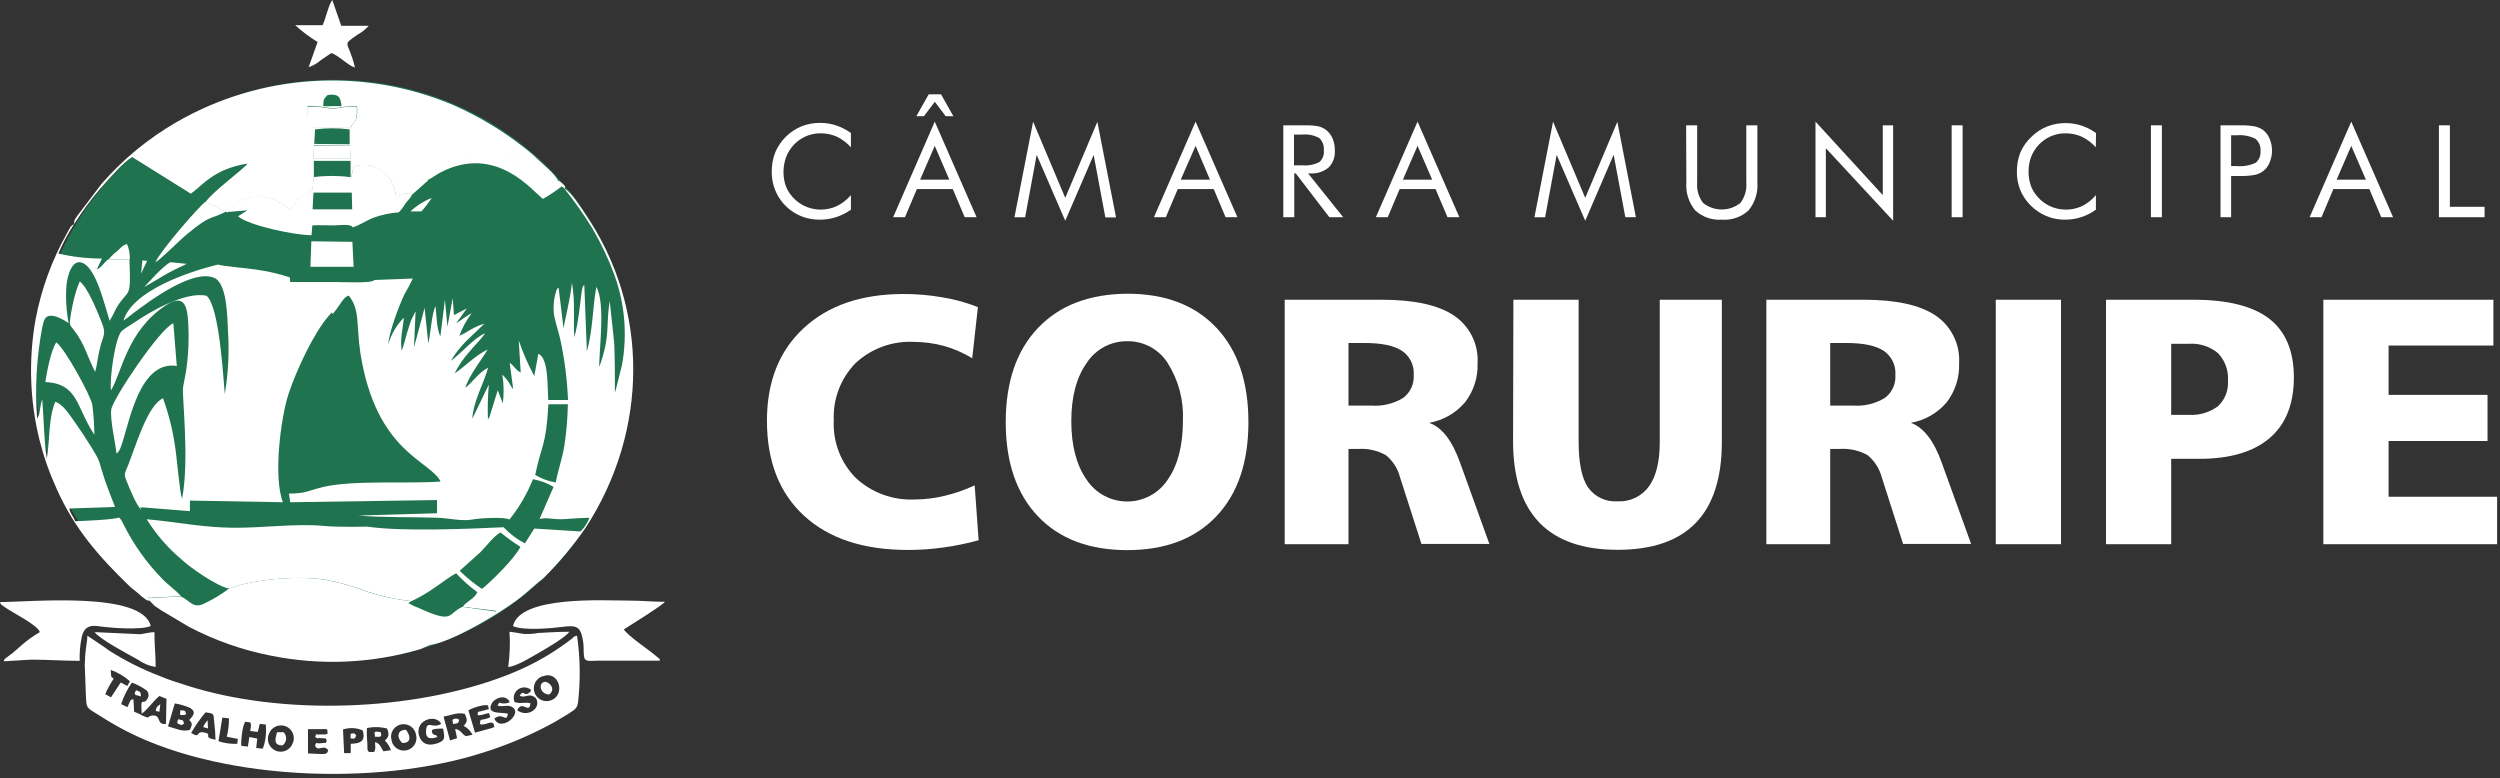 <svg width="379" height="118" viewBox="0 0 379 118" fill="none" xmlns="http://www.w3.org/2000/svg">
<rect x="0" y="0" width="379" height="118" fill="#333333" stroke="none"/>
<g clip-path="url(#clip0_620_542)">
<path d="M148.25 46.56L147.39 54.31C146.049 53.493 144.602 52.864 143.09 52.441C141.604 52.036 140.07 51.831 138.53 51.831C136.915 51.749 135.301 51.993 133.782 52.548C132.263 53.102 130.872 53.957 129.69 55.06C128.575 56.206 127.708 57.569 127.142 59.064C126.576 60.559 126.323 62.154 126.4 63.751C126.323 65.357 126.581 66.962 127.158 68.463C127.734 69.964 128.617 71.329 129.75 72.471C130.948 73.578 132.355 74.436 133.888 74.994C135.421 75.552 137.05 75.799 138.68 75.721C140.189 75.715 141.693 75.533 143.16 75.18C144.744 74.805 146.285 74.268 147.76 73.581L148.36 81.9C146.6 82.388 144.809 82.755 143 83.001C141.221 83.249 139.426 83.373 137.63 83.371C130.903 83.371 125.66 81.644 121.9 78.191C118.14 74.737 116.263 69.927 116.27 63.761C116.27 57.867 118.12 53.2 121.82 49.761C125.52 46.321 130.547 44.59 136.9 44.571C138.911 44.564 140.919 44.734 142.9 45.081C144.732 45.375 146.527 45.872 148.25 46.56Z" fill="white"/>
<path d="M170.91 44.529C176.663 44.529 181.16 46.246 184.4 49.679C187.64 53.113 189.26 57.886 189.26 63.999C189.26 70.099 187.64 74.856 184.4 78.269C181.16 81.683 176.663 83.393 170.91 83.399C165.123 83.399 160.603 81.689 157.35 78.269C154.097 74.849 152.47 70.093 152.47 63.999C152.47 57.906 154.1 53.146 157.36 49.719C160.62 46.293 165.137 44.563 170.91 44.529ZM170.91 51.729C169.686 51.711 168.478 52.005 167.398 52.582C166.319 53.159 165.404 54.001 164.74 55.029C163.18 57.229 162.41 60.169 162.41 63.849C162.41 67.529 163.18 70.509 164.73 72.719C165.402 73.736 166.315 74.571 167.388 75.148C168.461 75.726 169.661 76.028 170.88 76.028C172.099 76.028 173.298 75.726 174.372 75.148C175.445 74.571 176.358 73.736 177.03 72.719C178.557 70.519 179.323 67.559 179.33 63.839C179.485 60.723 178.671 57.635 177 54.999C176.346 53.982 175.444 53.148 174.378 52.576C173.313 52.004 172.119 51.712 170.91 51.729Z" fill="white"/>
<path d="M194.76 45.44H209.49C214.39 45.44 218.03 46.236 220.41 47.83C221.59 48.621 222.542 49.708 223.172 50.981C223.802 52.255 224.087 53.671 224 55.09C224.074 57.222 223.399 59.314 222.09 60.999C220.696 62.633 218.776 63.729 216.66 64.1C218.66 64.82 220.17 66.84 221.36 70.18L225.79 82.46H215.49L212.23 72.309C211.89 71.005 211.14 69.844 210.09 68.999C208.805 68.281 207.338 67.955 205.87 68.059H204.43V82.499H194.76V45.44ZM204.43 51.999V61.489H207.9C209.585 61.611 211.266 61.205 212.71 60.33C213.248 59.931 213.678 59.403 213.959 58.795C214.24 58.187 214.365 57.518 214.32 56.849C214.371 56.134 214.233 55.418 213.919 54.774C213.604 54.129 213.125 53.579 212.53 53.179C211.343 52.393 209.46 51.999 206.88 51.999H204.43Z" fill="white"/>
<path d="M229.43 45.44H239.32V66.999C239.32 70.159 239.787 72.446 240.72 73.859C241.223 74.577 241.905 75.152 242.697 75.527C243.49 75.902 244.366 76.065 245.24 75.999C246.162 76.049 247.081 75.865 247.914 75.465C248.746 75.064 249.463 74.461 250 73.71C251.08 72.2 251.62 69.96 251.62 67.01V45.44H261.03V66.999C261.03 72.46 259.713 76.549 257.08 79.269C254.447 81.99 250.49 83.35 245.21 83.35C239.97 83.35 236.027 81.98 233.38 79.24C230.733 76.499 229.4 72.419 229.38 66.999L229.43 45.44Z" fill="white"/>
<path d="M267.78 45.44H282.52C287.42 45.44 291.057 46.236 293.43 47.83C294.606 48.624 295.553 49.712 296.179 50.985C296.806 52.258 297.088 53.673 297 55.09C297.079 57.22 296.411 59.31 295.11 60.999C293.718 62.63 291.802 63.726 289.69 64.1C291.63 64.82 293.2 66.84 294.38 70.18L298.82 82.46H288.51L285.26 72.309C284.913 71.008 284.164 69.85 283.12 68.999C281.831 68.283 280.361 67.956 278.89 68.059H277.46V82.499H267.78V45.44ZM277.46 51.999V61.489H280.93C282.615 61.609 284.295 61.204 285.74 60.33C286.277 59.929 286.704 59.401 286.984 58.793C287.263 58.185 287.386 57.517 287.34 56.849C287.392 56.135 287.255 55.42 286.943 54.775C286.63 54.131 286.153 53.581 285.56 53.179C284.36 52.393 282.477 51.999 279.91 51.999H277.46Z" fill="white"/>
<path d="M302.56 45.44H312.45V82.499H302.56V45.44Z" fill="white"/>
<path d="M319.27 45.44H332.52C337.7 45.44 341.533 46.4 344.02 48.319C346.5 50.249 347.75 53.209 347.75 57.23C347.75 61.249 346.52 64.329 344.07 66.419C341.62 68.51 338.07 69.559 333.38 69.559H329.15V82.499H319.27V45.44ZM329.15 52.12V62.889H331.76C333.365 63.005 334.959 62.54 336.25 61.58C336.773 61.089 337.18 60.488 337.441 59.82C337.702 59.152 337.811 58.435 337.76 57.719C337.813 56.956 337.706 56.19 337.446 55.47C337.186 54.75 336.779 54.093 336.25 53.539C335.009 52.511 333.418 52.002 331.81 52.12H329.15Z" fill="white"/>
<path d="M352.22 45.44H378V52.38H362.11V59.859H377.11V66.859H362.11V75.309H378.56V82.499H352.22V45.44Z" fill="white"/>
<path d="M129 22.329C128.399 21.658 127.672 21.111 126.86 20.719C126.073 20.372 125.22 20.198 124.36 20.209C123.618 20.208 122.883 20.357 122.2 20.649C120.829 21.244 119.75 22.359 119.2 23.749C118.715 25.046 118.645 26.461 119 27.799C119.156 28.337 119.396 28.846 119.71 29.309C120.244 30.076 120.954 30.704 121.78 31.139C122.568 31.544 123.439 31.763 124.325 31.779C125.21 31.794 126.088 31.606 126.89 31.229C127.699 30.83 128.417 30.268 129 29.579V31.779C128.317 32.273 127.561 32.657 126.76 32.919C125.962 33.177 125.128 33.305 124.29 33.299C123.549 33.309 122.811 33.208 122.1 32.999C120.601 32.551 119.291 31.624 118.37 30.359C117.448 29.095 116.967 27.563 117 25.999C116.987 24.997 117.17 24.001 117.54 23.069C118.302 21.282 119.74 19.869 121.54 19.139C122.443 18.792 123.403 18.619 124.37 18.629C125.164 18.632 125.954 18.756 126.71 18.999C127.529 19.268 128.302 19.663 129 20.169V22.329Z" fill="white"/>
<path d="M141.71 18.441L148.05 32.931H146.25L144.44 28.661H139L137.19 32.931H135.4L141.71 18.441ZM138.92 17.611L140.79 14.301H142.66L144.53 17.611H143.36L141.72 15.431L140.07 17.611H138.92ZM141.71 22.111L139.49 27.241H143.92L141.71 22.111Z" fill="white"/>
<path d="M161.49 33.469L157.16 23.469L155.41 32.939H153.79L156.62 18.449L161.49 29.999L166.36 18.469L169.19 32.959H167.57L165.8 23.489L161.49 33.469Z" fill="white"/>
<path d="M181.25 18.439L187.59 32.929H185.8L184 28.66H178.55L176.74 32.929H174.94L181.25 18.439ZM181.25 22.11L179 27.239H183.43L181.25 22.11Z" fill="white"/>
<path d="M194.55 32.931V19.001H197.82C198.507 18.98 199.194 19.03 199.87 19.151C200.286 19.25 200.678 19.434 201.02 19.691C201.458 20.032 201.802 20.48 202.02 20.991C202.254 21.565 202.37 22.18 202.36 22.801C202.395 23.277 202.329 23.755 202.165 24.203C202.001 24.651 201.744 25.059 201.41 25.401C200.621 26.044 199.616 26.362 198.6 26.291H198.31L203.63 32.931H201.53L196.44 26.291H196.21V32.931H194.55ZM196.17 20.401V25.061H197.43C198.327 25.148 199.23 24.975 200.03 24.561C200.271 24.342 200.456 24.07 200.571 23.765C200.686 23.461 200.727 23.134 200.69 22.811C200.726 22.466 200.684 22.118 200.566 21.792C200.448 21.467 200.258 21.172 200.01 20.931C199.223 20.498 198.324 20.314 197.43 20.401H196.17Z" fill="white"/>
<path d="M214.9 18.439L221.24 32.929H219.44L217.63 28.66H212.19L210.38 32.929H208.58L214.9 18.439ZM214.9 22.11L212.68 27.239H217.12L214.9 22.11Z" fill="white"/>
<path d="M240.32 33.469L235.99 23.469L234.24 32.939H232.62L235.44 18.449L240.32 29.999L245.19 18.469L248 32.929H246.4L244.63 23.459L240.32 33.469Z" fill="white"/>
<path d="M255.62 19H257.29V27.67C257.196 28.779 257.517 29.884 258.19 30.77C258.992 31.41 259.989 31.759 261.015 31.759C262.042 31.759 263.038 31.41 263.84 30.77C264.513 29.884 264.834 28.779 264.74 27.67V19H266.42V27.67C266.53 29.199 266.051 30.713 265.08 31.9C264.533 32.402 263.889 32.786 263.186 33.027C262.484 33.268 261.74 33.361 261 33.3C260.273 33.353 259.543 33.255 258.855 33.015C258.167 32.774 257.536 32.395 257 31.9C256.016 30.72 255.532 29.202 255.65 27.67L255.62 19Z" fill="white"/>
<path d="M275.23 32.929V18.439L285.43 29.579V19H287V33.469L276.8 22.47V32.929H275.23Z" fill="white"/>
<path d="M295.87 32.93V19H297.53V32.93H295.87Z" fill="white"/>
<path d="M317.72 22.331C317.124 21.657 316.4 21.11 315.59 20.721C314.803 20.373 313.95 20.199 313.09 20.211C312.347 20.208 311.612 20.358 310.93 20.651C309.559 21.245 308.48 22.36 307.93 23.751C307.655 24.472 307.519 25.239 307.53 26.011C307.524 26.616 307.604 27.219 307.77 27.801C307.922 28.34 308.162 28.85 308.48 29.311C309.013 30.075 309.719 30.702 310.54 31.141C311.33 31.546 312.202 31.765 313.09 31.78C313.977 31.796 314.856 31.608 315.66 31.231C316.459 30.829 317.167 30.267 317.74 29.581V31.781C316.367 32.788 314.703 33.322 313 33.301C312.272 33.3 311.547 33.192 310.85 32.981C309.012 32.396 307.474 31.119 306.56 29.421C306.019 28.373 305.744 27.209 305.76 26.031C305.749 25.029 305.929 24.035 306.29 23.101C306.688 22.194 307.27 21.38 308 20.711C308.674 20.043 309.477 19.519 310.36 19.171C311.259 18.823 312.216 18.65 313.18 18.661C313.978 18.662 314.77 18.787 315.53 19.031C316.328 19.293 317.08 19.678 317.76 20.171L317.72 22.331Z" fill="white"/>
<path d="M326.08 32.93V19H327.74V32.93H326.08Z" fill="white"/>
<path d="M338.24 26.679V32.929H336.63V18.999H339.55C340.303 18.976 341.057 19.03 341.8 19.159C342.251 19.252 342.679 19.432 343.06 19.689C343.503 20.03 343.848 20.482 344.06 20.999C344.311 21.579 344.44 22.203 344.44 22.834C344.44 23.465 344.311 24.09 344.06 24.669C343.847 25.183 343.502 25.632 343.06 25.969C342.685 26.236 342.26 26.423 341.81 26.519C341.064 26.649 340.307 26.703 339.55 26.679H338.24ZM338.24 25.179H339.08C340.064 25.266 341.053 25.094 341.95 24.679C342.209 24.472 342.412 24.203 342.541 23.898C342.67 23.592 342.721 23.259 342.69 22.929C342.727 22.578 342.677 22.222 342.544 21.895C342.412 21.567 342.201 21.277 341.93 21.049C341.05 20.605 340.062 20.418 339.08 20.509H338.24V25.179Z" fill="white"/>
<path d="M356.45 18.439L362.79 32.929H361L359.19 28.66H353.74L351.94 32.929H350.14L356.45 18.439ZM356.45 22.11L354.23 27.239H358.67L356.45 22.11Z" fill="white"/>
<path d="M369.74 32.93V19H371.4V31.35H376.66V32.93H369.74Z" fill="white"/>
<path d="M50.64 100.28C75.664 100.28 95.95 80.54 95.95 56.19C95.95 31.839 75.664 12.1 50.64 12.1C25.616 12.1 5.33 31.839 5.33 56.19C5.33 80.54 25.616 100.28 50.64 100.28Z" fill="#1F734E"/>
<path fill-rule="evenodd" clip-rule="evenodd" d="M62.51 42.229L56.72 42.449C56.58 42.999 51.72 42.749 50.6 42.749H44L43.93 42.049C42.263 41.499 40.549 41.104 38.81 40.869C37.34 40.629 34.12 40.419 33.03 40.109C28.56 41.189 20.03 44.109 18.72 48.599C19.182 48.291 19.626 47.958 20.05 47.599C22.7 45.599 29.18 40.769 32.45 42.109C34.45 42.929 34.45 48.109 34.56 50.109C34.774 53.324 34.613 56.552 34.08 59.729C33.79 56.539 33.24 46.599 31.33 44.839C28 44.119 22.55 47.409 20.63 48.719C20.04 49.119 19 49.719 18.51 50.129C17.44 51.029 16.59 57.499 16.82 59.189C18.48 56.479 19.23 50.189 25.12 46.299C27.96 44.429 28.41 46.459 28.54 49.019C28.667 51.252 28.584 53.492 28.29 55.709C28.14 56.769 27.92 57.709 27.75 58.709C27.56 59.869 28.75 69.789 27.6 75.599C27.22 74.599 26.82 69.369 26.54 67.689C26.186 65.195 25.573 62.745 24.71 60.379C22.33 61.459 20.57 67.679 19.37 70.659C18.91 71.789 18.74 71.809 19.2 72.949C19.53 73.779 20.7 76.719 21.42 77.259C21.08 76.559 21.29 77.129 21.51 76.909L28.79 77.489V75.889L42.89 76.139C41.41 72.359 42.54 63.319 43.78 59.609C44.93 56.169 47.48 50.609 49.83 47.889C50.62 46.979 50.25 47.459 50.44 47.609C50.836 47.129 51.207 46.628 51.55 46.109C52 45.489 52.21 45.039 52.87 44.809C54.6 46.929 54 49.299 54.63 53.499C57 68.609 65.18 69.769 66.8 72.999C61.97 73.379 53.55 72.739 48.99 73.829C46.86 74.329 46.4 74.829 43.8 74.829L44 76.139L66.25 75.809V77.809L54.33 78.159C57.91 78.469 62.57 78.369 66.33 78.489C68.05 78.549 70.03 79.059 71.61 78.759C72.61 78.559 76.48 78.319 77.23 78.759C78.719 76.915 79.92 74.854 80.79 72.649C81.897 72.837 82.958 73.231 83.92 73.809L81.79 78.699C82.7 78.359 84.14 78.819 85.53 78.699C86.76 78.589 88.13 78.539 89.36 78.489C89.071 79.277 88.606 79.989 88 80.569L81 80.129L79.58 82.369C78.367 81.754 77.273 80.928 76.35 79.929C70.98 80.179 60.91 80.609 55.68 79.839C55.55 79.839 51.22 79.949 48.96 79.719C45.07 79.339 39.58 80.049 35.35 80.009C30.5 79.949 26.8 79.119 22.24 78.719C23.687 81.051 25.5 83.135 27.61 84.889C28.61 85.889 33.01 88.979 34.75 89.229C38.3 87.819 45.15 87.229 49.26 87.879C51.404 88.266 53.507 88.856 55.54 89.639C57.763 90.372 60.055 90.875 62.38 91.139C63.579 90.574 64.727 89.904 65.81 89.139C66.62 88.619 68.55 87.139 69.16 86.919C70.137 87.972 71.212 88.93 72.37 89.779C71.86 90.839 70.82 91.079 70.14 91.979L75.27 92.609C74.91 93.369 71.04 95.219 70.37 95.539L64.89 97.819C68.12 97.609 76.61 92.579 79.58 90.029L81.46 88.389C81.89 88.009 82.07 87.959 82.46 87.579C84.789 85.246 86.904 82.709 88.78 79.999C98.34 65.279 98.47 46.749 88.78 32.519C88.21 31.679 86.58 29.009 85.58 28.619C87.105 30.533 88.514 32.537 89.8 34.619C91.109 36.851 92.22 39.193 93.12 41.619C94.72 45.994 95.127 50.715 94.3 55.299L93.3 59.299L93.22 59.439C93.22 56.969 93.22 54.629 93.12 52.139C93.07 51.269 92.41 45.709 92.43 45.619C91.81 49.529 92.6 50.699 90.86 55.619C90.74 53.619 91.86 46.079 90.41 43.489C89.8 46.789 89.9 49.979 88.97 53.269L88.58 43.209C88.508 43.255 88.445 43.314 88.397 43.385C88.349 43.455 88.316 43.535 88.3 43.619C88.08 44.299 87.77 48.869 87.06 51.119C86.89 48.259 87.23 45.789 86.7 42.849C86.53 45.049 85.48 49.219 85.43 49.759L84.69 43.619C84.45 43.819 84.57 43.569 84.36 44.019C83.951 45.235 83.828 46.528 84 47.799C84.22 48.979 84.73 50.429 85 51.729C85.615 54.663 85.987 57.644 86.11 60.639H83.11C82.98 58.749 83.19 54.249 81.61 53.639L81 56.999C80.055 55.273 79.265 53.466 78.64 51.599L78.94 56.479C78.18 56.089 77.94 55.479 77.27 54.999L77.8 58.999C77.66 58.819 77.69 58.869 77.53 58.649C77.176 57.957 76.71 57.328 76.15 56.789C76.387 58.238 76.414 59.713 76.23 61.169L75.46 59.169L74.26 63.019C74.07 63.489 74.26 63.229 73.97 63.549C73.905 61.795 73.951 60.038 74.11 58.289L71.6 63.479C71.76 60.819 73.39 57.999 73.99 55.769C72.79 56.249 71.26 58.339 70.56 58.769C71.08 56.939 73.09 54.439 73.93 52.979C71.93 53.979 70.64 55.449 68.93 56.599C69.504 55.439 70.234 54.362 71.1 53.399C71.9 52.399 72.93 51.459 73.55 50.519C71.83 51.219 69.75 53.769 68.32 54.709C68.996 53.63 69.784 52.624 70.67 51.709L73.43 49.079C71.85 49.479 70.87 50.399 69.64 50.909C70.079 49.678 70.71 48.523 71.51 47.489C70.82 47.799 69.86 48.579 69.14 49.019C69.66 48.309 70.24 47.529 70.76 46.769L68.82 47.769L68.63 45.189L67.83 49.529L67.45 45.429L66.76 50.999C66.19 49.869 66.19 47.819 66.02 46.399C65.43 47.619 65.29 50.589 64.93 52.069L64.37 46.669L62.76 52.669L63 47.309C62.94 47.309 62.89 47.309 62.88 47.429L62.31 48.589C62.13 49.099 61.98 49.589 61.81 50.119C61.52 51.029 61.23 52.379 60.89 53.169C60.63 51.259 61.08 49.889 61.22 48.169C60.099 49.299 59.287 50.696 58.86 52.229C58.96 50.409 60.45 46.419 61.33 44.589C61.78 43.838 62.191 43.063 62.56 42.269M84.25 73.139C83.15 72.959 82.095 72.573 81.14 71.999C82.14 67.159 82.75 67.869 83.14 61.289H86.09C86.05 63.368 85.876 65.442 85.57 67.499C85.24 69.539 84.6 71.299 84.25 73.139ZM73.07 89.279C71.856 88.476 70.723 87.555 69.69 86.529L72.81 83.729C73.54 83.029 75.02 81.059 75.9 80.729C76.853 81.515 77.855 82.24 78.9 82.899C78.11 84.569 74.39 88.249 73.07 89.279Z" fill="white"/>
<path fill-rule="evenodd" clip-rule="evenodd" d="M11.23 34C12.427 32.091 13.764 30.272 15.23 28.56C16.54 27.1 18.61 24.68 20.03 23.8L28.93 29.36C30.61 28.22 32.35 25.6 37.53 24.8C36.92 25.66 32.2 29.07 31.19 30.61L34.28 32.13L34.54 32.19C35.18 30.56 39.73 28 44.01 31.89C45.92 29.44 44.24 30.69 47.38 28.83L47.58 26.9V24.39H53.15V26.91C53.2 26.86 53.24 26.73 53.26 26.76L53.58 25.36C55.24 24.5 59.36 25.12 60.05 29.81C60.59 29.67 61.9 29.03 62.45 29.53L64.89 27.36C64.61 26.94 66.38 25.52 66.89 25.2C68.099 24.487 69.488 24.14 70.89 24.2C71.57 24.2 72.43 24.52 72.89 24.47C74.48 24.31 74.62 22.85 78.56 24.63C78.95 23.84 79.1 23.4 79.96 23.02C81.355 24.199 82.671 25.468 83.9 26.82C84.06 27 84.01 26.96 84.17 27.12C84.51 27.46 84.26 27.26 84.62 27.49C84.4 26.55 82.08 24.7 81.36 23.99C80.64 23.28 80.21 22.99 79.56 22.45C76.219 19.814 72.556 17.613 68.66 15.9C61.946 13.075 54.668 11.841 47.398 12.295C40.127 12.75 33.06 14.88 26.75 18.52C22.495 20.978 18.674 24.12 15.44 27.82L11.76 32.66C11.42 33.2 11.23 33.27 11.23 33.95M49 16.1C49.07 15.02 49 15.1 49.66 14.4C51.24 14.19 51.66 14.62 51.77 16.09L49 16.1ZM48.57 16.16C51.92 16.73 50.57 16.1 54.12 16.1C54.201 16.769 54.157 17.447 53.99 18.1C53.83 18.46 53.44 18.69 53.2 19.31H47.57C47.518 19.032 47.386 18.775 47.19 18.57C46.41 17.57 46.64 17.89 46.64 16.05C47.269 16.034 47.898 16.071 48.52 16.16H48.57ZM47.76 19.62C49.502 19.39 51.268 19.39 53.01 19.62V21.87L47.64 21.82L47.76 19.62ZM47.55 24L47.61 22H53.05L53.11 24H47.55Z" fill="white"/>
<path fill-rule="evenodd" clip-rule="evenodd" d="M12.84 100.559L13.03 105.669C13.1 106.949 13.1 107.259 14.03 107.819C15.36 108.649 16.62 109.459 17.98 110.209C32.61 118.349 57.09 119.319 73.31 114.069C77.076 112.894 80.712 111.336 84.16 109.419L86.16 108.219C87.09 107.589 87.47 107.449 87.62 106.539C88.015 103.157 87.968 99.739 87.48 96.369C86.81 96.539 87.15 96.469 86.66 96.859L85.81 97.489C83.599 99.107 81.219 100.478 78.71 101.579C77.9 101.899 77.51 102.119 76.71 102.409C62.6 107.859 42.71 108.549 28.28 103.909C26.81 103.439 25.48 103.029 24.13 102.449C21.528 101.453 19.033 100.2 16.68 98.709C16.34 98.499 16.22 98.379 15.92 98.169L13.25 96.369C13.25 96.929 13.11 97.639 13.02 98.369C12.921 99.102 12.871 99.84 12.87 100.579M17.24 102.949C17.05 102.649 17.24 102.949 16.96 102.659L16.86 102.559L16.78 101.559C17.858 101.937 18.851 102.525 19.7 103.289L19.3 103.989L18.3 103.469L16.83 105.709L15.95 105.239C16.297 104.431 16.719 103.658 17.21 102.929L17.24 102.949ZM82.33 102.519C84.77 101.579 85.85 105.449 83.42 106.209C83.176 106.283 82.921 106.308 82.668 106.282C82.414 106.257 82.168 106.182 81.944 106.062C81.72 105.942 81.522 105.778 81.361 105.581C81.199 105.384 81.079 105.158 81.005 104.914C80.931 104.671 80.907 104.415 80.932 104.162C80.957 103.908 81.032 103.663 81.152 103.438C81.272 103.214 81.436 103.016 81.633 102.855C81.83 102.693 82.056 102.573 82.3 102.499L82.33 102.519ZM78 106.419C77.864 106.09 77.842 105.725 77.937 105.382C78.032 105.039 78.239 104.737 78.525 104.525C78.811 104.313 79.159 104.202 79.515 104.21C79.871 104.218 80.214 104.344 80.49 104.569C80.37 105.019 80.6 104.709 80.2 105.029C79.41 105.659 79.36 104.419 78.79 105.479C79.71 105.929 80.18 104.909 81.25 105.849C82.14 107.379 79.98 108.849 78.42 107.679C79.14 106.029 80.24 108.369 80.42 106.609C79.41 106.389 78.94 106.769 78 106.419ZM18.37 106.749C18.743 105.582 19.293 104.48 20 103.479C20.782 103.77 21.522 104.163 22.2 104.649C22.37 104.807 22.48 105.019 22.511 105.249C22.542 105.478 22.492 105.712 22.37 105.909C21.64 107.159 21.28 105.219 21.49 108.199C22.57 107.379 23.08 106.419 24.17 105.509L25.24 105.939L25.16 109.739C23.59 109.969 24.59 108.199 22.92 108.499C22.36 108.599 22.8 109.029 21.64 108.499C21.225 108.255 20.786 108.054 20.33 107.899L20.23 105.999C19.71 106.209 20.02 105.669 19.32 107.199L18.37 106.749ZM77 108.219C76.47 107.889 73.5 108.489 74.58 106.599C75.03 105.789 76.7 105.169 77.28 106.449C76.969 106.598 76.624 106.663 76.28 106.639C75.58 106.639 75.88 106.219 75.41 106.939C76.06 107.229 76.76 106.839 77.41 107.079C79.62 107.899 75.95 111.179 74.94 108.949C76.25 107.869 76.72 109.699 77 108.219ZM72.4 108.399C72.78 108.549 73.59 108.179 74.13 108.099L74.33 108.729C72.83 109.409 72.88 108.729 72.75 109.669C73.09 109.979 72.7 109.829 73.24 109.819C73.78 109.809 74.62 109.199 74.86 109.819C74.96 110.619 75.16 110.029 74.54 110.379L72.01 111.069L71.01 107.699C71.54 107.329 73.48 106.699 74.01 106.959C74.07 107.749 74.4 107.369 73.35 107.709C72.42 107.999 72.43 107.699 72.41 108.399H72.4ZM26.5 106.639C27.314 106.768 28.108 107.003 28.86 107.339C29.86 107.999 29.18 108.579 28.69 109.159C29.31 109.709 29.03 110.039 28.79 110.649C27.55 110.969 26.79 110.469 25.47 110.119L26.5 106.639ZM67.24 108.639C68.46 108.419 69.36 107.939 70.48 108.229C70.82 109.079 70.95 109.369 70.28 110.039C70.868 110.326 71.343 110.801 71.63 111.389L70.63 111.609C69.91 111.219 69.88 110.609 69 110.519L69.29 111.899L68.23 112.249L67.24 108.639ZM66.33 111.789C66.01 111.039 65.88 111.789 65.47 110.999C65.58 110.769 65.03 110.459 67.18 110.449C67.37 111.749 67.63 112.229 66.32 112.679C65.01 113.129 64.08 112.809 63.66 111.869C62.52 109.289 65.98 108.069 66.89 109.719C65.65 110.569 64.75 109.109 64.6 110.649C64.45 112.189 65.39 111.999 66.33 111.739V111.789ZM34.39 111.689L36.05 112.019L35.98 112.759C35.011 112.807 34.041 112.675 33.12 112.369L33.71 108.789L34.71 108.899C34.723 109.822 34.615 110.744 34.39 111.639V111.689ZM37.94 110.819L39.08 110.959L39.38 109.739L40.29 109.839C40.424 111.078 40.27 112.33 39.84 113.499L38.84 113.399L39 111.969L37.8 111.729L37.58 113.189L36.58 113.059C36.51 112.639 36.68 110.059 37.2 109.409L37.96 109.529C38.13 109.939 38 110.179 37.94 110.769V110.819ZM28.94 111.179C29.58 110.055 30.319 108.991 31.15 107.999C32.47 108.159 32.37 108.159 32.47 109.439C32.587 110.338 32.653 111.243 32.67 112.149C30.5 111.749 32.48 111.309 30.84 111.019C29.69 110.849 30.36 111.999 29 111.129L28.94 111.179ZM55.6 110.379C56.621 110.159 57.68 110.183 58.69 110.449C59.07 111.449 58.88 111.749 58.35 112.269C58.767 112.675 59.079 113.176 59.26 113.729L58.12 113.899C57.78 113.369 57.58 112.649 56.86 112.509C56.86 113.219 57.01 113.359 56.74 113.989C55.53 114.069 55.74 113.989 55.69 112.649C55.608 111.879 55.588 111.103 55.63 110.329L55.6 110.379ZM47.77 111.729C48.36 112.099 48.06 111.809 48.69 111.899C49.81 112.069 49.18 111.669 49.54 112.269C49.18 112.939 49.86 112.489 48.68 112.669C47.8 112.809 48.1 112.309 47.76 112.999C48.19 114.119 49.02 112.719 49.76 113.729C49.56 114.529 49.24 114.309 46.69 114.219V110.539H48.53C49.63 110.539 49.64 110.349 49.67 111.209C49.07 111.479 49.33 111.279 48.67 111.339C47.21 111.389 48.15 111.219 47.8 111.679L47.77 111.729ZM53.17 112.809V114.179H52.17L52 110.589C52.984 110.264 54.053 110.317 55 110.739C55.41 112.309 54.77 112.699 53.2 112.759L53.17 112.809ZM59.29 111.909C59.234 111.415 59.373 110.919 59.677 110.526C59.981 110.133 60.426 109.874 60.918 109.803C61.41 109.733 61.91 109.857 62.311 110.15C62.713 110.442 62.985 110.879 63.07 111.369C63.143 111.633 63.159 111.909 63.116 112.179C63.074 112.449 62.974 112.707 62.822 112.935C62.672 113.163 62.473 113.356 62.241 113.501C62.009 113.646 61.749 113.739 61.477 113.775C61.206 113.81 60.93 113.787 60.669 113.707C60.407 113.626 60.166 113.491 59.962 113.309C59.757 113.128 59.594 112.904 59.483 112.654C59.373 112.404 59.317 112.133 59.32 111.859L59.29 111.909ZM44.39 112.639C44.306 112.888 44.173 113.117 43.998 113.313C43.823 113.509 43.61 113.667 43.372 113.778C43.134 113.889 42.876 113.951 42.614 113.959C42.352 113.968 42.09 113.923 41.846 113.827C41.601 113.732 41.378 113.588 41.191 113.404C41.004 113.219 40.856 112.999 40.756 112.756C40.657 112.513 40.608 112.253 40.612 111.99C40.616 111.728 40.673 111.469 40.78 111.229C40.96 110.746 41.325 110.355 41.794 110.141C42.263 109.928 42.797 109.909 43.28 110.089C43.763 110.269 44.154 110.634 44.368 111.103C44.581 111.572 44.6 112.106 44.42 112.589L44.39 112.639Z" fill="white"/>
<path fill-rule="evenodd" clip-rule="evenodd" d="M34.71 89.23C33.593 90.083 32.39 90.817 31.12 91.419C29.29 92.419 28.87 91.079 27.42 90.419L22.37 90.68C22.53 90.795 22.658 90.95 22.74 91.129L23.43 91.84C23.79 92.1 24.02 92.249 24.43 92.519L28.63 95.019C32.544 97.079 36.739 98.555 41.08 99.4C48.605 100.923 56.388 100.579 63.75 98.4L64.85 97.919L70.33 95.639C71 95.32 74.87 93.469 75.23 92.71L70.1 91.999C67.83 92.999 68.84 94.579 63.86 92.34C63.42 92.139 63.23 92.059 62.8 91.9L61.9 91.43L62.34 91.15C60.015 90.885 57.722 90.383 55.5 89.65C53.467 88.866 51.364 88.277 49.22 87.889C45.11 87.219 38.22 87.829 34.71 89.24" fill="white"/>
<path fill-rule="evenodd" clip-rule="evenodd" d="M22.74 91.09C22.658 90.91 22.531 90.755 22.37 90.64L27.42 90.38C26.77 89.55 25.48 88.68 24.69 87.85C22.254 85.377 20.229 82.531 18.69 79.42C18.64 79.32 18.49 79.02 18.43 78.92L18.26 78.68L18.05 78.45C17.48 78.77 12.39 79 11.39 79.01C11.12 78.21 10.65 77.93 10.51 77.09L17.44 76.85C16.83 75.28 16.24 73.85 15.73 72.26C14.88 69.64 15.31 70.17 13.88 67.84C13.11 66.57 12.22 65.23 11.38 64.05C10.54 62.87 9.58 61.3 8.38 60.91C7.29 63.55 7.6 66.62 7.09 69.51C6.62 66.34 6.67 63.66 6.4 60.51C6.244 60.995 6.133 61.494 6.07 62C6.07 62.24 5.98 62.58 5.93 62.79L5.63 63.51C5.28 58.893 5.536 54.251 6.39 49.7C6.45 49.43 6.53 49.06 6.6 48.82C6.74 48.39 6.6 48.82 6.76 48.42C7.49 47.02 9.94 48.67 10.4 48.98C10.04 47.072 9.932 45.126 10.08 43.19C10.23 41.8 10.93 39.07 12.62 39.9C14.62 40.9 15.79 46 16.62 48.64C16.993 48.025 17.327 47.387 17.62 46.73C19.51 43.55 19.89 45.73 19.62 39.38L16.4 39.31C15.69 39.88 15.45 40.49 14.67 40.87L15.45 39.2C13.228 39.197 11.014 38.942 8.85 38.44C9.507 36.891 10.303 35.404 11.23 34C10.66 34.2 10.6 34.64 10.16 35.35C7.876 39.406 6.269 43.807 5.4 48.38C4.305 54.477 4.509 60.737 6 66.75C6.648 69.308 7.529 71.802 8.63 74.2C11.32 80.2 15.03 84.42 19.63 88.86C20.16 89.36 20.5 89.54 21.05 90.04C21.262 90.264 21.5 90.463 21.76 90.63C22.34 91.04 21.98 90.94 22.69 91.09" fill="white"/>
<path fill-rule="evenodd" clip-rule="evenodd" d="M53.08 26.85C51.248 26.61 49.392 26.61 47.56 26.85L47.36 28.78C44.22 30.64 45.9 29.39 43.99 31.84C39.71 27.95 35.16 30.51 34.52 32.14L37.52 31.88L36.08 32.79C37.62 34.14 44.46 35.64 47.22 35.66L47.35 34.17C48.41 34.11 49.56 34.17 50.63 34.17C51.26 34.17 53.28 33.88 53.45 34.47C54.45 34.2 55.45 33.47 56.54 33.04C57.799 32.568 59.119 32.282 60.46 32.19C60.846 31.788 61.182 31.342 61.46 30.86C61.85 30.32 62.24 30.05 62.46 29.49C61.91 28.99 60.6 29.63 60.06 29.77C59.37 25.08 55.25 24.46 53.59 25.32L53.27 26.72C53.27 26.72 53.21 26.82 53.16 26.87M47.52 29.2H53.33L53.39 31.73H47.39L47.52 29.2Z" fill="white"/>
<path fill-rule="evenodd" clip-rule="evenodd" d="M77.79 94.921C79.35 95.641 83.66 95.241 85.1 95.051C87.44 94.741 87.98 94.941 88.37 97.051C88.54 97.981 88.43 98.491 88.53 99.451C88.63 100.411 89.38 100.171 90.63 100.161H100.07C99.84 99.541 100.07 100.031 99.57 99.551C98.46 98.551 95.35 96.551 94.57 95.421C95.74 94.671 100.42 91.781 100.8 91.231C98.8 91.231 97.41 91.051 95.33 91.051C91.64 91.051 78.89 90.251 77.77 94.881" fill="white"/>
<path fill-rule="evenodd" clip-rule="evenodd" d="M0 91.271C0.19 91.771 0.06 91.541 0.61 91.961C1.77 92.841 5.74 94.731 6.04 95.831C5.046 96.403 4.111 97.073 3.25 97.831L1.92 99.001C1.63 99.221 1.48 99.291 1.17 99.551C0.62 100.011 0.76 99.731 0.57 100.251L4.72 100.001C7.41 100.001 9.41 100.181 12.08 100.181C12.038 98.942 12.149 97.703 12.41 96.491C12.91 94.491 14.3 94.841 15.72 95.031C16.88 95.181 21.46 95.541 22.85 94.901C21.56 89.581 4.65 91.271 0 91.271Z" fill="white"/>
<path fill-rule="evenodd" clip-rule="evenodd" d="M17.66 68.79L18 68.42C19.25 66.63 20.37 55.2 26.26 55.42H26.4L26.67 55.49H26.8L26.28 49C24.19 49.86 17.04 60.55 16.86 62.11C16.68 63.67 17.49 67.11 17.66 68.75" fill="white"/>
<path fill-rule="evenodd" clip-rule="evenodd" d="M64.82 27.3C65.45 27.03 66.02 26.54 66.76 26.15C75.34 21.69 80.93 29.24 82.32 30.15C83.305 29.584 84.25 28.953 85.15 28.26L85.62 28.61C85.62 27.98 85.87 28.5 85.32 27.87L85.02 27.62C84.65 27.36 84.86 27.48 84.59 27.38C84.32 27.28 84.48 27.38 84.14 27.01C83.98 26.85 84.03 26.89 83.87 26.71C82.641 25.358 81.325 24.089 79.93 22.91C79.07 23.29 78.93 23.73 78.53 24.52C74.59 22.74 74.45 24.2 72.86 24.36C72.35 24.41 71.49 24.12 70.86 24.09C69.458 24.03 68.069 24.377 66.86 25.09C66.33 25.41 64.56 26.83 64.86 27.25" fill="white"/>
<path fill-rule="evenodd" clip-rule="evenodd" d="M48.9 3.82H44.75C45.802 4.773 46.94 5.627 48.15 6.37L46.79 10.18C47.441 9.968 48.042 9.628 48.56 9.18C49.18 8.77 49.63 8.43 50.22 8.05C51.27 8.32 52.76 9.96 53.81 10.23C52.81 6 51.66 7.03 54.24 5.23C54.864 4.891 55.422 4.444 55.89 3.91H51.73L50.38 0C49.8 0.7 49.38 2.9 48.9 3.82Z" fill="white"/>
<path fill-rule="evenodd" clip-rule="evenodd" d="M14.42 56.41C14.75 55.22 14.85 53.85 15.21 52.54C15.68 50.8 16.12 50.63 15.42 48.88C14.65 46.96 13.34 43.67 12.09 42.65C11.602 43.819 11.237 45.036 11 46.28C10.86 46.93 10.73 47.67 10.64 48.35C10.5 49.41 10.69 49.35 11.21 50.05C12.85 52.13 13.21 54.05 14.44 56.41" fill="white"/>
<path fill-rule="evenodd" clip-rule="evenodd" d="M6.84 57.91C11.93 58.18 11.48 61.66 14.31 65.91C14.284 64.399 14.181 62.891 14 61.39C13.83 60.12 9.84 52.8 8.53 51.91C7.72 53.12 7.13 56.26 6.87 57.91" fill="white"/>
<path fill-rule="evenodd" clip-rule="evenodd" d="M23.6 101.11C23.6 99.31 23.41 97.82 23.41 95.83C22.84 95.83 21.79 96.08 21.28 96.15L14.35 95.83C15.1 96.9 19.43 99.18 20.95 100.03C21.735 100.596 22.643 100.966 23.6 101.11Z" fill="white"/>
<path fill-rule="evenodd" clip-rule="evenodd" d="M77 101.109C78.2 101.109 80.78 99.459 82 98.779C83 98.209 85.8 96.559 86.3 95.779C84.57 95.779 83.3 95.869 81.58 95.959C80.853 96.102 80.11 96.149 79.37 96.099C78.87 96.029 77.82 95.819 77.24 95.779C77.357 97.541 77.293 99.31 77.05 101.059" fill="white"/>
<path fill-rule="evenodd" clip-rule="evenodd" d="M47.06 40.45H53.61L53.42 36.66L47.2 36.58L47.06 40.45Z" fill="white"/>
<path fill-rule="evenodd" clip-rule="evenodd" d="M47.52 19.371H53.15C53.39 18.751 53.78 18.521 53.94 18.161C54.107 17.508 54.151 16.829 54.07 16.161C50.48 16.161 51.87 16.791 48.52 16.221C47.879 16.149 47.234 16.132 46.59 16.171C46.59 18.011 46.36 17.671 47.14 18.691C47.336 18.895 47.468 19.152 47.52 19.431" fill="white"/>
<path fill-rule="evenodd" clip-rule="evenodd" d="M34.26 32.081L31.17 30.561C30.01 31.441 24.26 38.1 23.56 39.751C24.23 39.461 27.1 36.531 28.42 35.441C32.09 32.441 31.56 33.441 34.26 32.081Z" fill="white"/>
<path fill-rule="evenodd" clip-rule="evenodd" d="M53.11 24.039L53.05 22.029L47.62 22.069L47.55 24.039H53.11Z" fill="white"/>
<path fill-rule="evenodd" clip-rule="evenodd" d="M28.3 40L25.86 39.75C24.74 40.22 22.28 43.14 21.86 43.49C22.86 42.97 23.86 42.34 24.91 41.72C25.96 41.1 27.13 40.56 28.3 40Z" fill="white"/>
<path fill-rule="evenodd" clip-rule="evenodd" d="M16.45 39.31L19.67 39.38C19.72 38.566 19.58 37.751 19.26 37C18.52 37.17 18.26 37.66 17.73 38.1C17.244 38.455 16.812 38.879 16.45 39.36" fill="white"/>
<path fill-rule="evenodd" clip-rule="evenodd" d="M42 111C41.71 112.06 41.43 113 42.84 113C42.994 112.887 43.121 112.743 43.214 112.576C43.306 112.409 43.361 112.225 43.375 112.035C43.39 111.844 43.363 111.654 43.296 111.475C43.23 111.296 43.125 111.134 42.99 111H42Z" fill="white"/>
<path fill-rule="evenodd" clip-rule="evenodd" d="M61 112.641C62.6 112.641 62.07 111.251 61.54 110.641C60.01 110.641 60.25 112.051 61 112.641Z" fill="white"/>
<path fill-rule="evenodd" clip-rule="evenodd" d="M83.26 105.289C84.37 104.439 83.2 103.289 82.56 103.369C81.56 103.539 81.84 105.249 83.26 105.289Z" fill="white"/>
<path fill-rule="evenodd" clip-rule="evenodd" d="M62.19 32.05H63.88C64.461 31.413 64.986 30.727 65.45 30C64.243 30.484 63.137 31.189 62.19 32.08" fill="white"/>
<path fill-rule="evenodd" clip-rule="evenodd" d="M22.3 39.551L21.59 39.471L21.39 41.481L22.3 39.551Z" fill="white"/>
<path fill-rule="evenodd" clip-rule="evenodd" d="M56.78 111.31C57.02 111.79 56.48 111.65 57.21 111.7C57.94 111.75 57.72 111.43 57.8 111.31C57.65 111.07 57.95 111.01 57.37 110.94C56.44 110.84 56.93 111.19 56.78 111.31Z" fill="white"/>
<path fill-rule="evenodd" clip-rule="evenodd" d="M27 109.709C27.6 109.989 27.41 109.979 27.9 109.709C27.74 109.059 27.8 109.249 27 109.039C27 109.039 26.88 109.389 26.88 109.399C26.88 109.779 26.88 109.529 27 109.749" fill="white"/>
<path fill-rule="evenodd" clip-rule="evenodd" d="M68.59 109.09L68.68 109.76C69.45 109.61 69.43 109.76 69.62 109.13C69.484 109.005 69.305 108.936 69.12 108.936C68.935 108.936 68.756 109.005 68.62 109.13" fill="white"/>
<path fill-rule="evenodd" clip-rule="evenodd" d="M20.55 105.361L21.37 105.581C21.29 104.791 21.29 104.911 20.64 104.641C20.28 105.181 20.48 105.221 20.55 105.361Z" fill="white"/>
<path fill-rule="evenodd" clip-rule="evenodd" d="M53.15 111.94C53.86 112.02 53.79 112 54 111.5C53.62 111.09 53.92 111.14 53.16 111.23L53.15 111.94Z" fill="white"/>
<path fill-rule="evenodd" clip-rule="evenodd" d="M27.29 108.219C27.44 108.299 27.08 108.449 27.76 108.399C28.21 108.399 27.95 108.399 28.22 108.219C28.08 107.929 28.16 107.719 27.71 107.699C27.11 107.699 27.41 107.639 27.29 108.219Z" fill="white"/>
<path fill-rule="evenodd" clip-rule="evenodd" d="M30.81 110.229L31.53 110.429L31.47 109.199C31.189 109.488 30.965 109.827 30.81 110.199" fill="white"/>
<path fill-rule="evenodd" clip-rule="evenodd" d="M23.62 107.79L24.16 107.9L24.31 106.76C23.81 107.08 23.65 107.28 23.62 107.76" fill="white"/>
</g>
<defs>
<clipPath id="clip0_620_542">
<rect width="378.56" height="117.33" fill="white"/>
</clipPath>
</defs>
</svg>
